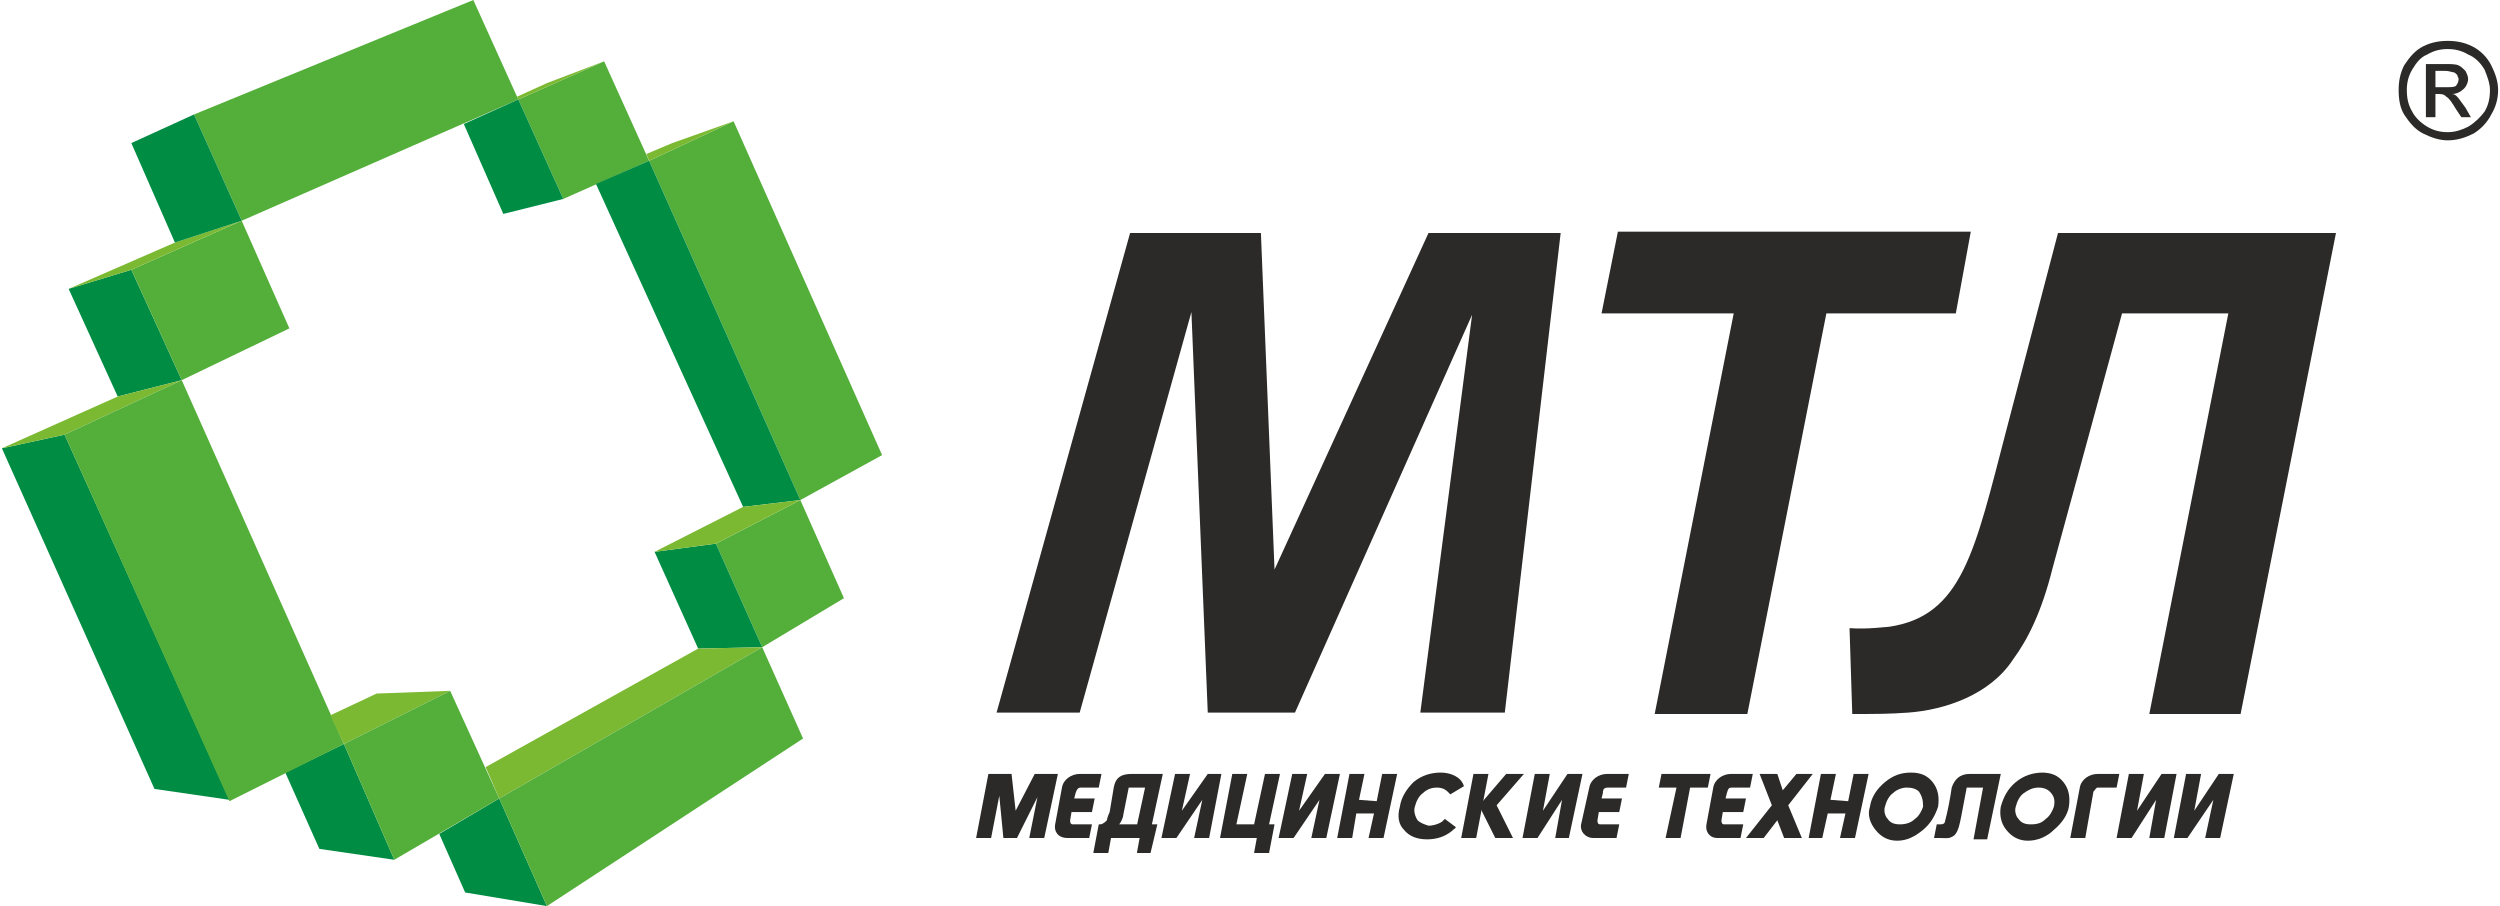 <?xml version="1.0" encoding="UTF-8"?>
<!DOCTYPE svg PUBLIC "-//W3C//DTD SVG 1.1//EN" "http://www.w3.org/Graphics/SVG/1.1/DTD/svg11.dtd">
<!-- Creator: CorelDRAW X8 -->
<svg xmlns="http://www.w3.org/2000/svg" xml:space="preserve" width="1832px" height="664px" version="1.1" style="shape-rendering:geometricPrecision; text-rendering:geometricPrecision; image-rendering:optimizeQuality; fill-rule:evenodd; clip-rule:evenodd"
viewBox="0 0 1832 665"
 >
 <defs>
  <style type="text/css">
   <![CDATA[
    .fil0 {fill:#008C43}
    .fil4 {fill:#2B2A29}
    .fil2 {fill:#54AF3A}
    .fil1 {fill:#7CB932}
    .fil3 {fill:#2B2A29;fill-rule:nonzero}
   ]]>
  </style>
 </defs>
 <g id="Слой_x0020_1">
  <g id="_644004624">
   <g>
    <polygon class="fil0" points="0,329 46,319 167,587 112,579 "/>
    <polygon class="fil0" points="49,212 95,198 132,279 85,291 "/>
    <polygon class="fil1" points="0,329 85,291 132,279 46,319 "/>
    <polygon class="fil0" points="208,567 251,546 288,631 233,623 "/>
    <polygon class="fil2" points="46,319 132,279 251,546 167,588 "/>
    <polygon class="fil2" points="475,118 537,89 646,334 586,367 "/>
    <polygon class="fil2" points="95,198 176,162 211,241 132,279 "/>
    <polygon class="fil2" points="141,84 346,0 379,73 176,162 "/>
    <polygon class="fil2" points="524,399 586,367 618,439 558,475 "/>
    <polygon class="fil2" points="379,73 442,45 475,118 412,146 "/>
    <polygon class="fil0" points="436,135 475,118 586,367 544,372 "/>
    <polygon class="fil0" points="479,405 524,399 558,475 511,476 "/>
    <polygon class="fil1" points="49,212 127,178 176,162 95,198 "/>
    <polygon class="fil1" points="241,525 275,509 329,507 251,546 "/>
    <polygon class="fil1" points="479,405 544,372 586,367 524,399 "/>
    <polygon class="fil1" points="355,563 511,476 558,475 365,586 "/>
    <polygon class="fil0" points="321,612 365,586 400,665 340,655 "/>
    <polygon class="fil0" points="95,105 141,84 176,162 127,178 "/>
    <polygon class="fil0" points="339,91 379,73 412,146 368,157 "/>
    <polygon class="fil2" points="365,586 558,475 588,542 400,665 "/>
    <polygon class="fil2" points="251,546 329,507 365,586 288,631 "/>
    <polygon class="fil1" points="378,71 400,61 442,45 379,73 "/>
    <polygon class="fil1" points="473,113 492,105 537,89 475,118 "/>
   </g>
   <g>
    <polygon class="fil3" points="1281,524 1213,524 1271,230 1174,230 1186,170 1445,170 1434,230 1339,230 "/>
    <path class="fil3" d="M1509 171l204 0 -70 353 -67 0 58 -294 -78 0 -51 187c-8,32 -18,52 -29,67 -17,26 -50,37 -77,39 -15,1 -22,1 -41,1l-2 -63c13,1 27,-1 29,-1 54,-8 63,-56 86,-144l38 -145z"/>
    <path class="fil4" d="M1795 30c6,0 12,1 18,4 6,3 11,8 14,14 3,6 5,12 5,18 0,7 -2,13 -5,18 -3,6 -8,11 -13,14 -6,3 -12,5 -19,5 -6,0 -12,-2 -18,-5 -6,-3 -10,-8 -14,-14 -3,-5 -4,-11 -4,-18 0,-6 1,-12 4,-18 4,-6 8,-11 14,-14 6,-3 12,-4 18,-4zm0 6c-5,0 -10,1 -15,4 -5,2 -8,6 -11,11 -3,5 -4,10 -4,15 0,6 1,11 4,16 2,4 6,8 11,11 5,3 10,4 15,4 6,0 11,-2 15,-4 5,-3 9,-7 12,-11 3,-5 4,-10 4,-16 0,-5 -2,-10 -4,-15 -3,-5 -7,-9 -12,-11 -5,-3 -10,-4 -15,-4zm-16 50l0 -39 14 0c4,0 8,0 10,1 2,1 3,2 5,4 1,2 2,4 2,6 0,2 -1,5 -3,7 -2,2 -5,4 -9,4 2,0 3,1 4,2 1,1 3,4 6,8l4 7 -7 0 -4 -6c-3,-5 -5,-8 -7,-9 -1,-1 -2,-2 -5,-2l-3 0 0 17 -7 0 0 0zm7 -22l7 0c4,0 7,0 8,-1 1,-1 2,-3 2,-5 0,-1 -1,-2 -1,-3 -1,-1 -2,-2 -3,-2 -1,0 -3,-1 -6,-1l-7 0 0 12z"/>
    <polygon class="fil3" points="949,523 885,523 873,229 791,523 730,523 828,171 924,171 934,418 1047,171 1144,171 1103,523 1041,523 1079,231 "/>
    <g>
     <path class="fil3" d="M1398 578c-4,0 -8,2 -10,4 -3,2 -5,6 -6,10 -1,3 0,7 2,9 2,3 5,4 9,4 4,0 8,-1 11,-4 3,-2 5,-6 6,-9 0,-5 -1,-8 -3,-11 -2,-2 -5,-3 -9,-3zm3 -11c7,0 12,2 16,7 4,5 5,11 4,18 -2,6 -5,12 -11,17 -6,5 -12,8 -19,8 -7,0 -12,-3 -16,-8 -4,-5 -6,-11 -4,-17 1,-7 5,-13 11,-18 6,-5 12,-7 19,-7l0 0z"/>
     <polygon class="fil3" points="1329,568 1311,591 1321,615 1308,615 1303,602 1293,615 1280,615 1299,591 1290,568 1303,568 1307,580 1317,568 "/>
     <polygon class="fil3" points="1239,578 1232,615 1221,615 1229,578 1216,578 1218,568 1254,568 1252,578 "/>
     <polygon class="fil3" points="1091,568 1082,615 1071,615 1080,568 "/>
     <polygon class="fil3" points="1117,568 1097,591 1109,615 1096,615 1085,593 1086,589 1104,568 "/>
     <path class="fil3" d="M1059 601l8 6c0,1 -1,1 -3,3 -5,4 -11,6 -18,6 -7,0 -13,-2 -17,-7 -4,-4 -5,-10 -3,-17 1,-7 5,-13 10,-18 6,-5 13,-7 20,-7 7,0 15,3 17,10l-10 6c-2,-2 -4,-5 -10,-5 -3,0 -7,1 -10,4 -3,2 -5,6 -6,10 -1,3 0,7 2,10 2,2 5,3 8,4 3,0 7,-1 10,-3 1,-1 2,-2 2,-2z"/>
     <polygon class="fil3" points="1014,615 1003,615 1007,597 994,597 991,615 980,615 989,568 1000,568 996,587 1009,588 1013,568 1024,568 "/>
     <path class="fil4" d="M1538 568l16 0 -2 10 -14 0c-1,0 -2,2 -3,3l-6 34 -11 0 7 -37c1,-6 7,-10 13,-10l0 0z"/>
     <path class="fil3" d="M1467 568l-23 0c-7,0 -11,4 -13,10 -1,7 -3,18 -5,25 0,1 -1,2 -3,2l-3 0 -2 10 4 0c5,0 7,1 11,-2 3,-3 4,-9 5,-14l4 -21 12 0 -7 38 10 0 10 -48 0 0z"/>
     <polygon class="fil3" points="886,615 875,615 881,587 862,615 851,615 861,568 872,568 866,595 885,568 895,568 "/>
     <polygon class="fil3" points="930,626 919,626 921,615 894,615 903,568 914,568 906,605 919,605 927,568 938,568 930,605 934,605 "/>
     <polygon class="fil3" points="765,615 754,615 760,585 745,615 735,615 732,584 726,615 715,615 724,568 741,568 744,595 758,568 775,568 "/>
     <path class="fil3" d="M852 568l-23 0c-10,0 -12,5 -13,10l-3 18c-1,2 -2,5 -2,6 -1,1 -3,3 -5,3l-1 0 -4 21 11 0 2 -11 19 0 2 -10 -15 0c1,-1 3,-5 3,-7l4 -20 12 0 -8 37 4 0 -2 11 10 0 5 -21 -4 0 8 -37 0 0z"/>
     <polygon class="fil3" points="972,615 961,615 967,587 948,615 937,615 947,568 958,568 952,595 971,568 982,568 "/>
     <polygon class="fil3" points="1150,615 1140,615 1145,587 1127,615 1116,615 1125,568 1136,568 1131,595 1149,568 1160,568 "/>
     <polygon class="fil3" points="1587,615 1576,615 1581,587 1563,615 1552,615 1561,568 1572,568 1567,595 1585,568 1596,568 "/>
     <polygon class="fil3" points="1628,615 1617,615 1623,587 1604,615 1594,615 1603,568 1614,568 1609,595 1627,568 1638,568 "/>
     <path class="fil4" d="M1269 568l16 0 -2 10 -13 0c-3,0 -3,1 -4,4l-1 4 15 0 -2 10 -15 0 -1 6c0,1 0,3 2,3l14 0 -2 10 -17 0c-6,0 -9,-5 -8,-10l5 -27c1,-6 7,-10 13,-10z"/>
     <polygon class="fil3" points="1360,615 1349,615 1353,597 1340,597 1336,615 1326,615 1335,568 1346,568 1342,587 1355,588 1359,568 1370,568 "/>
     <path class="fil3" d="M1495 578c-5,0 -8,2 -11,4 -3,2 -5,6 -6,10 -1,3 0,7 2,9 2,3 5,4 9,4 5,0 8,-1 11,-4 3,-2 5,-6 6,-9 1,-5 0,-8 -3,-11 -2,-2 -5,-3 -8,-3zm2 -11c7,0 12,2 16,7 4,5 5,11 4,18 -1,6 -5,12 -11,17 -5,5 -12,8 -19,8 -7,0 -12,-3 -16,-8 -4,-5 -5,-11 -4,-17 2,-7 5,-13 11,-18 6,-5 13,-7 20,-7l-1 0z"/>
     <path class="fil4" d="M1178 568l16 0 -2 10 -13 0c-3,0 -4,1 -4,4l-1 4 15 0 -2 10 -15 0 -1 6c0,1 0,3 2,3l14 0 -2 10 -17 0c-6,0 -10,-5 -9,-10l6 -27c1,-6 7,-10 13,-10z"/>
     <path class="fil4" d="M791 568l16 0 -2 10 -13 0c-2,0 -3,1 -4,4l-1 4 15 0 -2 10 -15 0 -1 6c0,1 0,3 2,3l14 0 -2 10 -16 0c-7,0 -10,-5 -9,-10l5 -27c1,-6 7,-10 13,-10z"/>
    </g>
   </g>
  </g>
 </g>
</svg>
